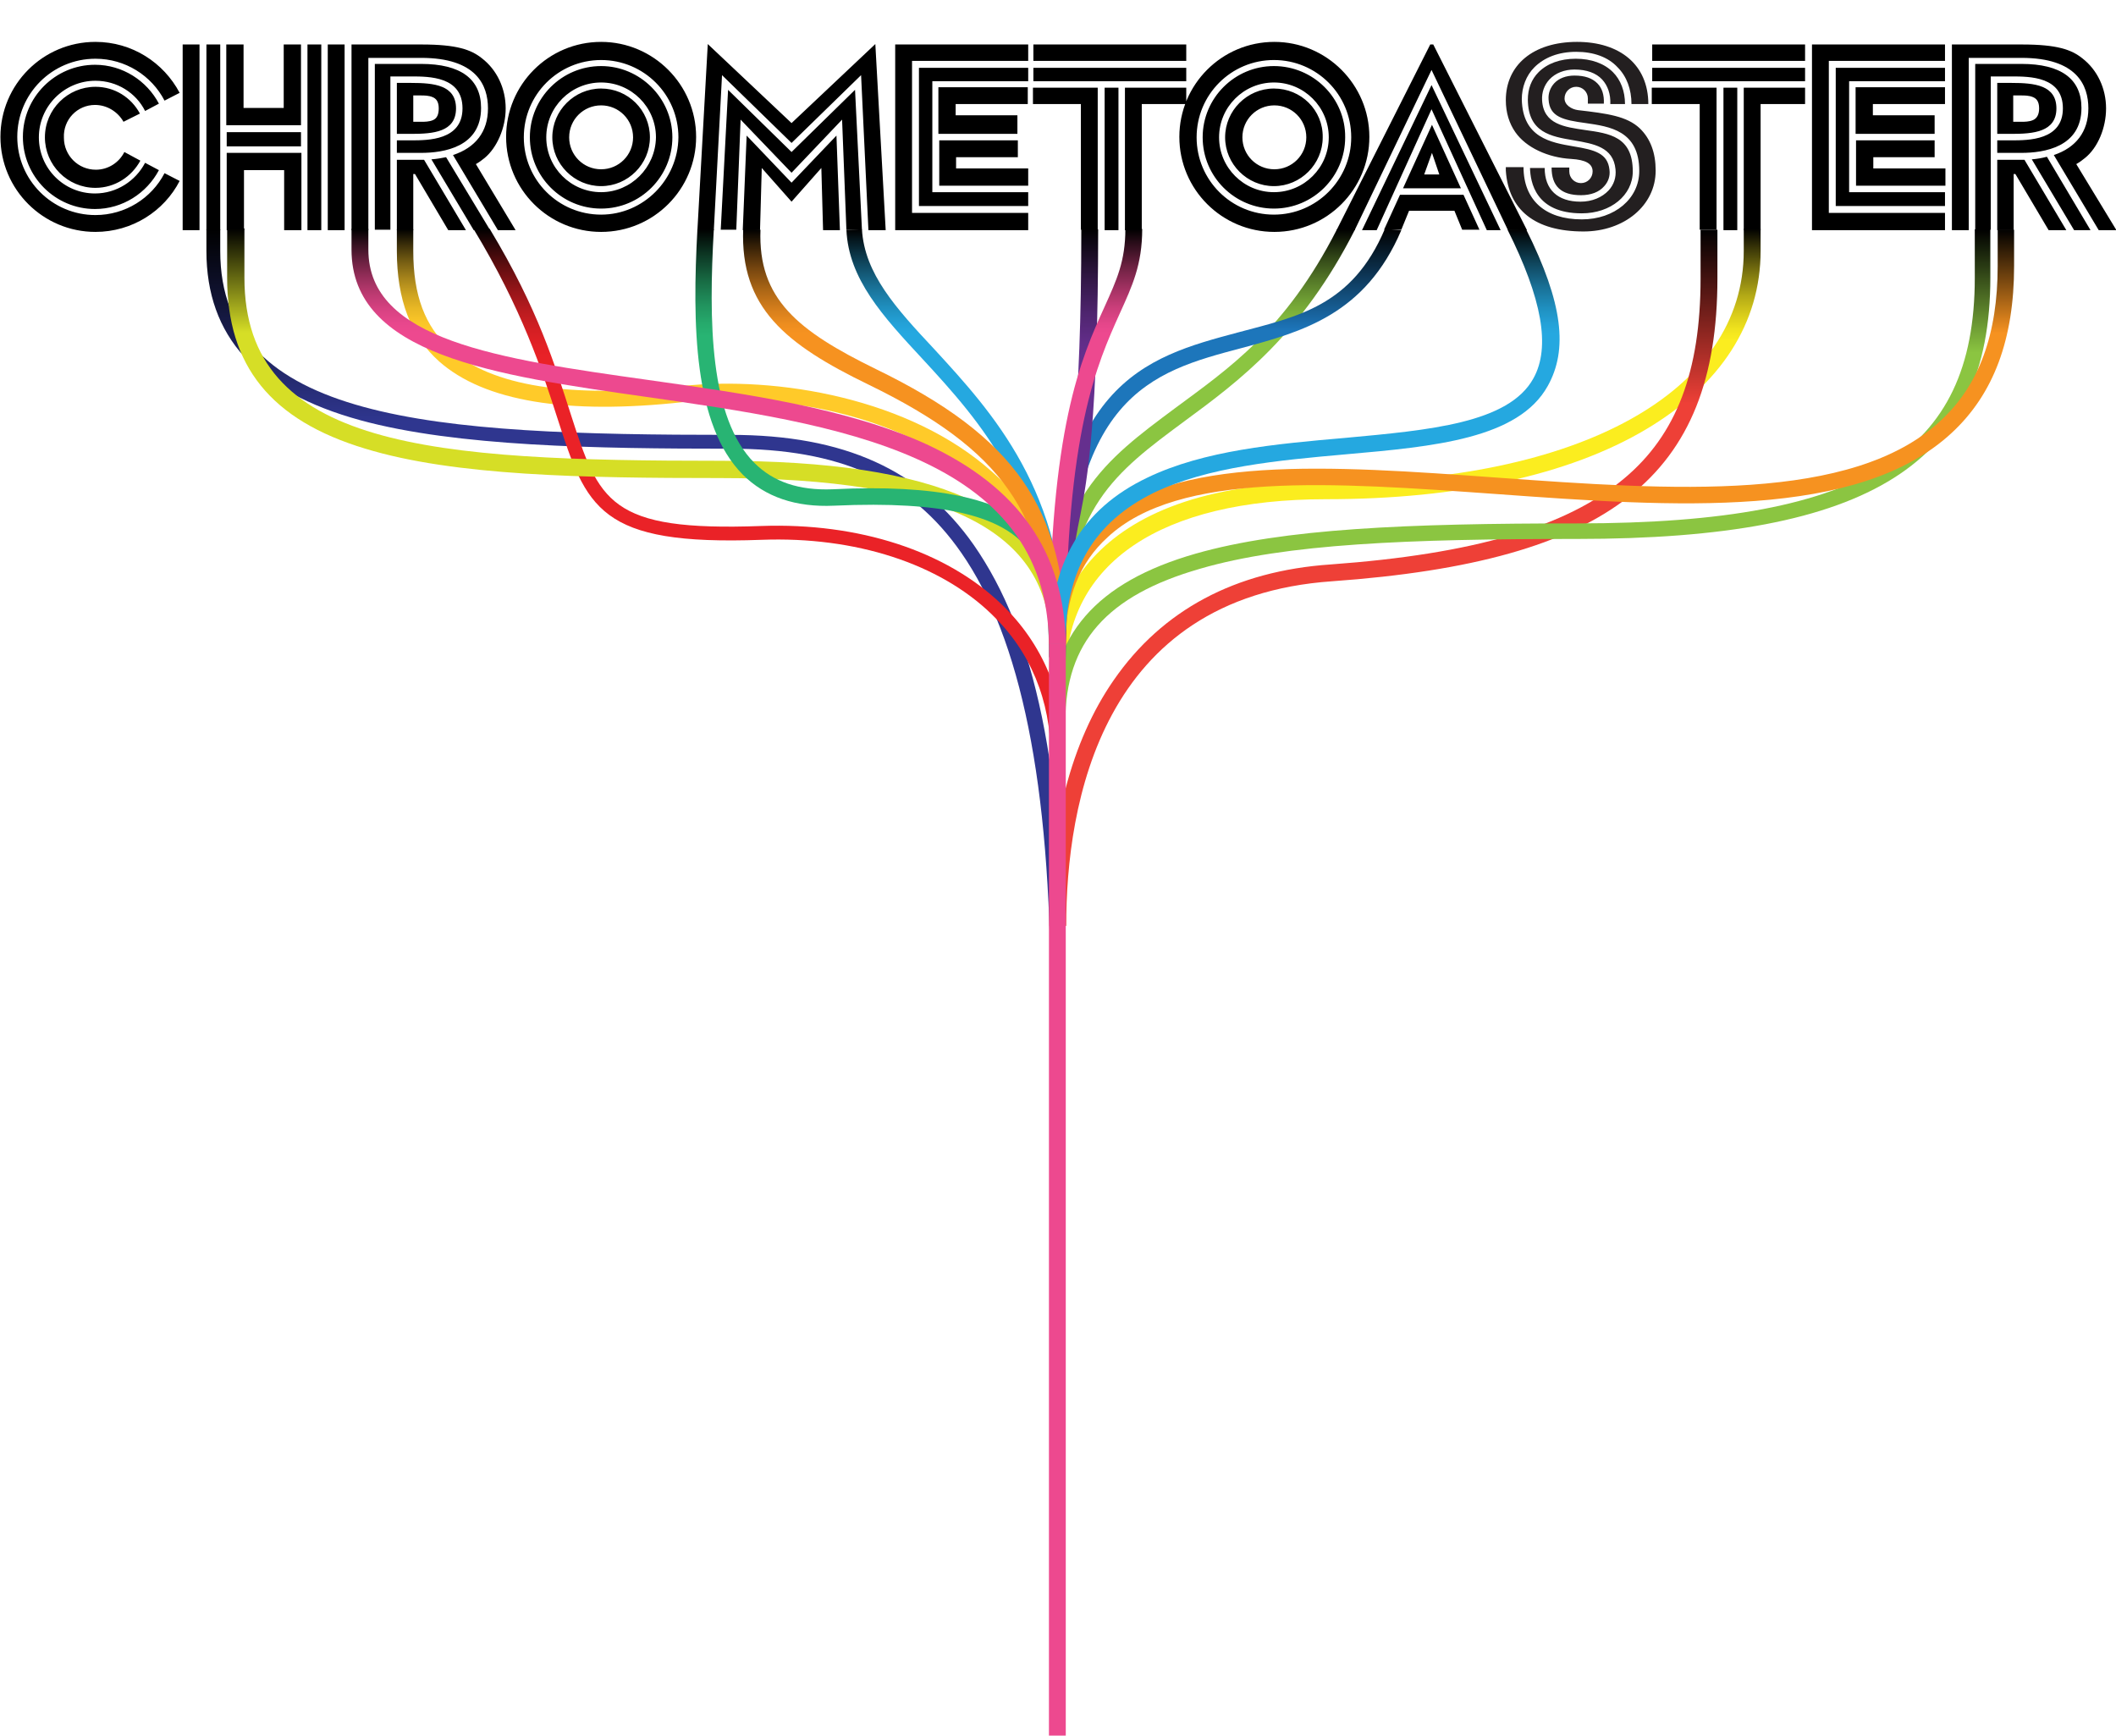 <svg xmlns="http://www.w3.org/2000/svg" viewBox="0 0 490 401.9" enable-background="new 0 0 490 401.9"><style type="text/css">.st0{fill:#231F20;} .st1{fill:url(#SVGID_1_);} .st2{fill:url(#SVGID_2_);} .st3{fill:url(#SVGID_3_);} .st4{fill:url(#SVGID_4_);} .st5{fill:url(#SVGID_5_);} .st6{fill:url(#SVGID_6_);} .st7{fill:url(#SVGID_7_);} .st8{fill:url(#SVGID_8_);} .st9{fill:url(#SVGID_9_);} .st10{fill:url(#SVGID_10_);} .st11{fill:url(#SVGID_11_);} .st12{fill:url(#SVGID_12_);} .st13{fill:url(#SVGID_13_);} .st14{fill:url(#SVGID_14_);} .st15{fill:url(#SVGID_15_);} .st16{fill:url(#SVGID_16_);} .st17{fill:url(#SVGID_17_);} .st18{fill:#ED498F;}</style><path d="M22 24.3c2.8 0 5.3 1.6 6.6 3.9l3.8-1.9c-2-3.7-5.8-6.2-10.3-6.2-6.4 0-11.7 5.2-11.7 11.7 0 6.4 5.2 11.7 11.7 11.7 4.5 0 8.4-2.6 10.4-6.3l-3.7-2c-1.2 2.4-3.7 4.1-6.6 4.1-4.1 0-7.4-3.3-7.4-7.4-.2-4.2 3.1-7.6 7.2-7.6zm14.8-.3c-2.8-5.3-8.4-9-14.8-9-9.2 0-16.7 7.5-16.7 16.7S12.8 48.4 22 48.4c6.4 0 12-3.7 14.8-9l-3.2-1.7c-2.2 4.2-6.6 7.1-11.6 7.1-7.2 0-13-5.8-13-13s5.9-13.1 13.1-13.1c5 0 9.4 2.8 11.5 7l3.2-1.7zm1.3 16.1c-3 5.8-9.1 9.7-16 9.7-10 0-18.1-8.1-18.1-18.1 0-10 8.1-18.1 18.1-18.1 6.9 0 13 3.9 16 9.7l3.5-1.8c-3.7-7-11-11.8-19.5-11.8-12.2 0-22 9.9-22 22 0 12.2 9.9 22 22 22 8.5 0 15.9-4.8 19.5-11.8l-3.5-1.8zM139.2 20.5c-6.2 0-11.3 5.1-11.3 11.3 0 6.2 5.1 11.3 11.3 11.3 6.2 0 11.3-5.1 11.3-11.3 0-6.3-5.1-11.3-11.3-11.3zm0 18.7c-4.1 0-7.4-3.3-7.4-7.4 0-4.1 3.3-7.4 7.4-7.4 4.1 0 7.4 3.3 7.4 7.4 0 4.1-3.3 7.4-7.4 7.4zm0-23.9c-9.1 0-16.5 7.4-16.5 16.5s7.4 16.5 16.5 16.5 16.5-7.4 16.5-16.5-7.5-16.5-16.5-16.5zm0 29.2c-7 0-12.7-5.7-12.7-12.7 0-7 5.7-12.7 12.7-12.7 7 0 12.7 5.7 12.7 12.7-.1 7-5.8 12.7-12.7 12.7zm0-34.8c-12.2 0-22 9.9-22 22 0 12.2 9.9 22 22 22 12.2 0 22-9.9 22-22s-9.9-22-22-22zm0 40c-9.9 0-17.9-8-17.9-17.9 0-9.9 8-17.9 17.9-17.9 9.9 0 17.9 8 17.9 17.9-.1 9.8-8.1 17.9-17.9 17.9zM295 20.5c-6.2 0-11.3 5.1-11.3 11.3 0 6.2 5.1 11.3 11.3 11.3 6.2 0 11.3-5.1 11.3-11.3.1-6.3-5-11.3-11.3-11.3zm.1 18.7c-4.1 0-7.4-3.3-7.4-7.4 0-4.1 3.3-7.4 7.4-7.4 4.1 0 7.4 3.3 7.4 7.4 0 4.1-3.3 7.4-7.4 7.4zm-.1-23.9c-9.1 0-16.5 7.4-16.5 16.5s7.4 16.5 16.5 16.5 16.5-7.4 16.5-16.5c.1-9.1-7.4-16.5-16.5-16.5zm0 29.2c-7 0-12.7-5.7-12.7-12.7 0-7 5.7-12.7 12.7-12.7 7 0 12.7 5.7 12.7 12.7 0 7-5.7 12.7-12.7 12.7zm.1-34.8c-12.2 0-22 9.9-22 22 0 12.2 9.9 22 22 22 12.2 0 22-9.9 22-22s-9.9-22-22-22zm-.1 40c-9.9 0-17.9-8-17.9-17.9 0-9.9 8-17.9 17.9-17.9 9.9 0 17.9 8 17.9 17.9 0 9.8-8 17.9-17.9 17.9zM183.3 35.2l-14.7-14.4-1.7 32.4h3.6l1-25.5L183.3 40 195 27.7l1 25.5h3.6L198 20.8l-14.7 14.4zm0-2.1l16.1-15.7 1.7 35.9h4l-2.4-43.1-19.4 18.3-19.4-18.3-2.4 43.1h3.8l1.9-35.9 16.1 15.7zm0 9.2l-10.4-10.9-.9 21.9h4l.4-14.4 6.9 7.8 6.9-7.8.4 14.4h3.9l-.8-21.9-10.4 10.9zM52.5 35.4v17.9h4V39.4h9.3v13.9h4V35.4H52.5zM69.7 29V10.3h-4V25h-9.3V10.3h-4V29h17.3zM47.8 10.3v43H51v-43h-3.2zm-5.5 0v43h3.9v-43h-3.9zm10.2 23.6h17.2v-3.3H52.5v3.3zm23.4-23.6v43h3.9v-43h-3.9zm-4.7 0v43h3.2v-43h-3.2zM255.8 53.3h3.2v-33h-3.2v33zm-16.5-29.2h11v29.1h3.9V20.3h-15v3.8zm21.2 29.2h3.9V24.1h10.3v-3.8h-14.2v33zm-21.2-34.5h35.4v-3.1h-35.4v3.1zm0-8.5v3.8h35.4v-3.8h-35.4zM399.1 53.3h3.2v-33h-3.2v33zm-16.5-29.2h11v29.1h3.9V20.3h-15v3.8zm21.2 29.2h3.9V24.1H418v-3.8h-14.2v33zm-21.2-34.5H418v-3.1h-35.4v3.1zm0-8.5v3.8H418v-3.8h-35.4zM338.3 43.6l-6.7-14.7-6.7 14.7h13.4zm-5-3.2h-3.5l1.8-5 1.7 5zm-9.1 4.7l-3.7 8.1h4l1.8-4.4h10.5l1.8 4.4h4l-3.7-8.1h-14.7zm-8.8 8.2h3.4l12.7-28 12.8 28h3.2l-16-33.6-16.1 33.6zm33.8 0h4.4l-21.7-43h-.7l-21.7 43h4.2l17.8-37.1 17.7 37.1zM207.3 10.3v43h30.8v-4h-26.9V14.1h26.9v-3.8h-30.8zM217.4 43h20.7v-4h-16.7v-2.6h14.3v-3.9h-18.2V43zm0-12h18.2v-4.3h-14.3v-2.6H238v-3.9h-20.7V31zm-4.6 16.7h25.3v-3.2h-22.2V18.8h22.2v-3.1h-25.3v32zM419.6 10.3v43h30.8v-4h-26.9V14.1h26.9v-3.8h-30.8zM429.8 43h20.7v-4h-16.7v-2.6H448v-3.9h-18.2V43zm0-12H448v-4.3h-14.3v-2.6h16.7v-3.9h-20.7V31zm-4.7 16.7h25.3v-3.2h-22.2V18.8h22.2v-3.1h-25.3v32z"/><path class="st0" d="M366.3 49.4c6.7 0 11.8-4.2 11.8-9.7 0-8.1-5.4-8.8-11.1-9.6-4.7-.7-9.6-1.3-9.9-6.9-.1-1.8.5-3.5 1.7-4.8 1.4-1.5 3.5-2.3 5.8-2.3 2.8 0 5 .8 6.4 2.3 1.3 1.4 2 3.4 1.9 5.7h3.4c0-3-1-5.6-2.8-7.4-2-2-5-3.1-8.6-3.1-3.6 0-6.6 1.1-8.6 3.1-1.7 1.7-2.5 3.9-2.5 6.4.1 7.6 5.3 8.5 10.7 9.4 4.5.8 9.1 1.5 9.6 6.7.2 1.9-.4 3.6-1.6 4.9-1.5 1.6-3.8 2.6-6.5 2.6-5.3 0-8.3-2.8-8.3-7.8h-3.4c.1 3.2 1.2 10.5 12 10.5zm-.2-4.2c2.3 0 4.2-.7 5.4-2.1.9-1 1.4-2.3 1.2-3.8-.4-3.8-3.4-4.6-8.3-5.4-5.3-.9-11.8-2-12-10.9 0-2.8 1-5.5 2.9-7.4 2.3-2.3 5.6-3.6 9.7-3.6 4 0 7.4 1.2 9.6 3.6 2.1 2.1 3.2 5.1 3.2 8.5h3.9c0-9.1-6.6-14.4-16.5-14.4-10.2 0-16.5 5.4-16.5 13.5 0 2.9.8 5.4 2.2 7.4 2.5 3.6 7.6 5.9 12.9 6.2 3.4.2 5 1.1 5 2.9 0 1.5-1.2 2.7-2.7 2.7-1.5 0-2.7-1.2-2.7-2.7v-.9h-4.1c0 4.3 2.2 6.4 6.8 6.4zm13.6-15.5c-3-2.8-7.4-3.4-14.3-4.2-1.5-.2-3.1-1.2-3.1-2.7 0-1.5 1.2-2.7 2.7-2.7 1.5 0 2.7 1.2 2.7 2.7V24h3.7c.1-2-.4-3.6-1.5-4.7-1.2-1.2-2.9-1.8-5.3-1.8-1.9 0-3.6.6-4.7 1.8-.9 1-1.4 2.3-1.3 3.7.2 4.1 3.4 4.8 8.6 5.5 5.5.8 12.4 1.7 12.4 11.1 0 6.4-5.7 11.2-13.3 11.2-8.5 0-13.5-4.5-13.5-12.1h-4.1v.8c.6 9.1 6.7 14.1 18 14.1 9.4 0 16.7-6 16.7-14.1 0-4.1-1.2-7.4-3.7-9.8z"/><path d="M99.9 36.9l9.8 16.4h3.8l-10.2-16.9c-1 .2-2.1.4-3.4.5zm-2.4.1h-5.6v16.3h3.8v-13h.4l7.7 13h4.1L98.2 37h-.7zm0-23.6c12.8 0 15.5 6.3 15.5 11.7 0 5.4-2.9 9.1-8.1 10.8l10.4 17.4h4.1L110.2 38c.7-.4 1.4-.9 2-1.4 2.9-2.4 4.9-7 4.9-11.5 0-4.6-2-8.9-5.5-11.6-2.5-2-5.8-3.2-14-3.2H81.4v43h3.9V13.4h12.2zm-2.3 4.3c4.2 0 11.9 0 11.9 7.4s-8 7.4-11.9 7.4h-3.3v2.9h5.6c5.2 0 13.9-1.3 13.9-10.4 0-6.7-4.7-10.2-13.9-10.2H86.8v38.4h3.6V17.7h4.8zm10.4 7.4c0-5.4-5.1-5.9-10.4-5.9h-3.3V31h3.3c5.1 0 10.4-.4 10.4-5.9zm-9.9-3h1.7c.8 0 1.9 0 2.8.4.7.3 1.4.9 1.4 2.6 0 1.4-.4 2.3-1.3 2.7-.9.4-2 .4-2.6.4h-2v-6.1zM470.5 36.9l9.8 16.4h3.8l-10.1-17c-1.1.3-2.3.5-3.5.6zm-2.4.1h-5.6v16.3h3.8v-13h.4l7.7 13h4.1L468.8 37h-.7zm0-23.6c12.8 0 15.5 6.3 15.5 11.7 0 5.4-2.9 9.1-8 10.8L486 53.3h4.1L480.8 38c.7-.4 1.4-.9 2-1.4 3-2.4 4.9-7 4.9-11.5 0-4.6-2-8.9-5.5-11.6-2.5-2-5.8-3.2-14-3.2H452v43h3.9V13.4h12.2zm-2.3 4.3c4.2 0 11.9 0 11.9 7.4s-8 7.4-11.9 7.4h-3.3v2.9h5.6c5.2 0 13.9-1.3 13.9-10.4 0-6.7-4.7-10.2-13.9-10.2h-10.7v38.4h3.6V17.7h4.8zm10.4 7.4c0-5.4-5.1-5.9-10.4-5.9h-3.3V31h3.3c5 0 10.4-.4 10.4-5.9zm-9.9-3h1.7c.8 0 1.9 0 2.8.4.7.3 1.4.9 1.4 2.6 0 1.4-.5 2.3-1.4 2.7-.9.4-2 .4-2.6.4h-2v-6.1z"/><linearGradient id="SVGID_1_" gradientUnits="userSpaceOnUse" x1="147.144" y1="231.086" x2="147.144" y2="53.092"><stop offset=".75" stop-color="#2F368F"/><stop offset="1"/></linearGradient><path class="st1" d="M246.5 231.1h-3.2c0-49.6-6.9-83.3-20.7-103.1-11.6-16.7-28-24.1-53.5-24.1-31.1 0-63.4-.5-85.7-6.6-24-6.6-35.6-19.4-35.6-39.2v-5H51v5c0 39.5 49 42.6 118.2 42.6 26.3 0 44.1 8.1 56.3 25.5 14.1 20.3 21 51.1 21 104.9z"/><linearGradient id="SVGID_2_" gradientUnits="userSpaceOnUse" x1="325.313" y1="156.28" x2="325.313" y2="52.959"><stop offset=".75" stop-color="#FBED1F"/><stop offset=".771" stop-color="#F2E51E"/><stop offset=".806" stop-color="#DACD1B"/><stop offset=".851" stop-color="#B2A816"/><stop offset=".902" stop-color="#7B740F"/><stop offset=".96" stop-color="#353207"/><stop offset="1"/></linearGradient><path class="st2" d="M246.8 156.3h-3.9c0-13.4 6.3-44.6 64.2-44.6 58.8 0 96.7-21 96.7-53.6V53h3.9v5.1c0 16.7-9.2 31-26.5 41.3-17.8 10.6-43.5 16.2-74.1 16.2-38.3 0-60.3 14.8-60.3 40.7z"/><linearGradient id="SVGID_3_" gradientUnits="userSpaceOnUse" x1="169.311" y1="147.272" x2="169.311" y2="53.092"><stop offset=".75" stop-color="#FFCA29"/><stop offset=".774" stop-color="#F9C528"/><stop offset=".805" stop-color="#E9B825"/><stop offset=".84" stop-color="#CEA321"/><stop offset=".878" stop-color="#A8851B"/><stop offset=".919" stop-color="#775F13"/><stop offset=".961" stop-color="#3D300A"/><stop offset="1"/></linearGradient><path class="st3" d="M246.7 147.3h-3.8c.4-13.9-5-25.7-15.5-35.2-18.3-16.4-47.9-21.4-69.1-19-27.2 3-46.2-.2-56.6-9.4-6.6-5.9-9.8-14.3-9.8-25.6v-5h3.8v5c0 10.3 2.7 17.5 8.6 22.8 9.5 8.5 27.6 11.4 53.6 8.5 22-2.4 52.9 2.8 72 20 11.4 10.1 17.2 22.8 16.8 37.9z"/><linearGradient id="SVGID_4_" gradientUnits="userSpaceOnUse" x1="178.098" y1="175.086" x2="178.098" y2="52.959"><stop offset=".75" stop-color="#EA2227"/><stop offset=".775" stop-color="#E42126"/><stop offset=".808" stop-color="#D41F23"/><stop offset=".845" stop-color="#B91B1F"/><stop offset=".885" stop-color="#931518"/><stop offset=".928" stop-color="#620E10"/><stop offset=".972" stop-color="#280607"/><stop offset="1"/></linearGradient><path class="st4" d="M246.6 175.1h-3.3c0-12.9-4.7-24.3-13.7-32.9-12.1-11.7-31.5-18-53.2-17.2-37.8 1.4-40.6-7.3-47.4-28.4-3.4-10.6-8.2-25.2-19.3-43.5l3.7-.1c11.3 18.7 15.2 31.9 18.7 42.7 6.6 20.5 8.9 27.4 44.2 26.1 22.6-.8 42.8 5.8 55.6 18.1 9.6 9.2 14.7 21.4 14.7 35.2z"/><linearGradient id="SVGID_5_" gradientUnits="userSpaceOnUse" x1="278.393" y1="147.272" x2="278.393" y2="53.092"><stop offset=".75" stop-color="#8BC541"/><stop offset=".776" stop-color="#85BC3E"/><stop offset=".818" stop-color="#73A436"/><stop offset=".87" stop-color="#577C29"/><stop offset=".932" stop-color="#314517"/><stop offset="1"/></linearGradient><path class="st5" d="M246.7 147.3H243c.3-31.4 13-40.8 29-52.7 12.4-9.2 25.6-18 37.6-41.5h4.2c-12.3 24.3-26.8 35.1-39.6 44.5-15.8 11.7-27.2 20.1-27.5 49.7z"/><linearGradient id="SVGID_6_" gradientUnits="userSpaceOnUse" x1="283.744" y1="147.272" x2="283.744" y2="52.959"><stop offset=".75" stop-color="#1D76BB"/><stop offset="1"/></linearGradient><path class="st6" d="M246.7 147.3H243c0-58.7 22.3-64.6 43.6-70.3 13.9-3.7 26.5-6.1 34.1-24l3.8.3c-8.3 19.5-22.9 23.5-37 27.3-20.8 5.5-40.8 10.8-40.8 66.7z"/><linearGradient id="SVGID_7_" gradientUnits="userSpaceOnUse" x1="149.61" y1="149.135" x2="149.61" y2="52.959"><stop offset=".75" stop-color="#D6DE26"/><stop offset="1"/></linearGradient><path class="st7" d="M246.7 149.1h-3.5c0-26.2-24.4-38.4-76.6-38.4-31.5 0-61.4-.5-82-6.8-21.9-6.6-32-19.2-32-39.6V52.9h4v11.4c0 39.5 43.6 42.4 110.1 42.4 25.3 0 44 2.8 57.2 8.7 15.4 7 22.8 18.3 22.8 33.7z"/><linearGradient id="SVGID_8_" gradientUnits="userSpaceOnUse" x1="320.264" y1="214.369" x2="320.264" y2="53.122"><stop offset=".75" stop-color="#EE4037"/><stop offset="1"/></linearGradient><path class="st8" d="M246.9 214.4H243c0-23.2 5.1-42.8 14.9-56.9 11.2-16.2 28.1-25.3 50.3-26.8 33-2.4 54.6-8.7 67.9-19.9 12.1-10.1 17.7-24.8 17.7-46.3V53.2h3.9v11.3c0 45.9-25 65.5-89.2 70.1-53.6 3.7-61.6 51.6-61.6 79.8z"/><linearGradient id="SVGID_9_" gradientUnits="userSpaceOnUse" x1="352.055" y1="167.145" x2="352.055" y2="53.164"><stop offset=".75" stop-color="#8BC541"/><stop offset="1"/></linearGradient><path class="st9" d="M246.7 167.1h-3.6c0-19.9 10.7-32.3 33.8-38.9 20.3-5.8 48.9-7 88.3-7 34.1 0 56.8-4.3 71.4-13.5 14.1-8.9 20.7-22.7 20.7-43.4V53.1h3.6v11.2c0 43-27.7 60.5-95.7 60.5-39.1 0-67.4 1.1-87.3 6.9-21.6 6.2-31.2 17.1-31.2 35.4z"/><linearGradient id="SVGID_10_" gradientUnits="userSpaceOnUse" x1="203.813" y1="152.202" x2="203.813" y2="53.072"><stop offset=".75" stop-color="#28B473"/><stop offset=".777" stop-color="#26AB6D"/><stop offset=".822" stop-color="#21935E"/><stop offset=".879" stop-color="#186B44"/><stop offset=".944" stop-color="#0C3422"/><stop offset="1"/></linearGradient><path class="st10" d="M246.6 152.2h-3.7c0-13.4-1.4-22-6.4-26.8-5.7-5.5-17.1-9.5-43.4-8.3-8.8.4-15.9-2-21.1-7.2-11.4-11.5-11.7-34.8-10.5-56.8h3.8c-1.2 21.2-1 43.7 9.4 54.1 4.4 4.4 10.3 6.4 18.1 6.1 24.2-1.2 38.7 2.2 46.2 9.3 6.1 5.7 7.6 15.2 7.6 29.6z"/><linearGradient id="SVGID_11_" gradientUnits="userSpaceOnUse" x1="221.344" y1="149.135" x2="221.344" y2="53.092"><stop offset=".75" stop-color="#25A8E0"/><stop offset=".773" stop-color="#24A1D7"/><stop offset=".811" stop-color="#1F8FBF"/><stop offset=".86" stop-color="#197197"/><stop offset=".916" stop-color="#104860"/><stop offset=".978" stop-color="#04141A"/><stop offset="1"/></linearGradient><path class="st11" d="M246.7 149.1H243c0-33.8-16.1-51.6-29.3-65.9-9.3-10-17.2-18.6-17.7-30l3.6-.1c.6 10.3 7.9 18.3 16.7 27.7 13.6 14.8 30.4 33.1 30.4 68.3z"/><linearGradient id="SVGID_12_" gradientUnits="userSpaceOnUse" x1="248.752" y1="169.444" x2="248.752" y2="53.067"><stop offset=".75" stop-color="#652F8E"/><stop offset=".783" stop-color="#5F2C85"/><stop offset=".836" stop-color="#4D246D"/><stop offset=".903" stop-color="#311745"/><stop offset=".981" stop-color="#0A050E"/><stop offset="1"/></linearGradient><path class="st12" d="M246.7 169.4h-3.5c0-26.6 1.6-42.1 3.2-51.4 1.2-6.9 4-21.5 4-64.9h3.9c0 44-2.6 58.5-4.1 66-3.4 16.6-3.5 24.3-3.5 50.3z"/><linearGradient id="SVGID_13_" gradientUnits="userSpaceOnUse" x1="253.713" y1="149.135" x2="253.713" y2="53.092"><stop offset=".75" stop-color="#ED498F"/><stop offset=".772" stop-color="#E4468A"/><stop offset=".809" stop-color="#CC3F7B"/><stop offset=".855" stop-color="#A43263"/><stop offset=".909" stop-color="#6D2142"/><stop offset=".969" stop-color="#270C18"/><stop offset="1"/></linearGradient><path class="st13" d="M246.8 149.1H243c0-50 7.4-66.2 12.8-78.1 2.8-6.2 4.8-10.5 4.8-18h3.9c0 8.3-2.3 13.2-5.2 19.6-5.2 11.6-12.5 27.4-12.5 76.5z"/><linearGradient id="SVGID_14_" gradientUnits="userSpaceOnUse" x1="209.401" y1="149.135" x2="209.401" y2="53.092"><stop offset=".75" stop-color="#F69220"/><stop offset=".772" stop-color="#ED8D1F"/><stop offset=".807" stop-color="#D57E1C"/><stop offset=".852" stop-color="#AD6716"/><stop offset=".905" stop-color="#76460F"/><stop offset=".963" stop-color="#301D06"/><stop offset="1"/></linearGradient><path class="st14" d="M246.8 149.1h-3.9c0-29.9-10.9-45-41.7-60-19.4-9.4-29.8-17.9-29.1-36.1l4 .2c-.6 16 8.6 23.4 26.8 32.3 32.1 15.6 43.9 32.3 43.9 63.6z"/><linearGradient id="SVGID_15_" gradientUnits="userSpaceOnUse" x1="354.708" y1="149.135" x2="354.708" y2="53.164"><stop offset=".75" stop-color="#F69220"/><stop offset="1"/></linearGradient><path class="st15" d="M246.7 149.1h-3.6c0-11.8 3.7-21 10.7-27.5 17.6-16.4 54.2-13.8 92.9-11 40.4 2.9 82.2 5.9 102.7-13.2 8.9-8.2 13.2-20 13.2-35.8v-8.4h3.8v8.4c0 16.9-4.7 29.6-14.4 38.6-21.7 20.2-64.3 17.2-105.5 14.2-37.9-2.7-73.6-5.3-90 10-6.4 5.8-9.8 13.9-9.8 24.7z"/><linearGradient id="SVGID_16_" gradientUnits="userSpaceOnUse" x1="302.22" y1="149.135" x2="302.22" y2="53.14"><stop offset=".75" stop-color="#25A8E0"/><stop offset=".773" stop-color="#24A1D7"/><stop offset=".811" stop-color="#1F8FBF"/><stop offset=".86" stop-color="#197197"/><stop offset=".916" stop-color="#104860"/><stop offset=".978" stop-color="#04141A"/><stop offset="1"/></linearGradient><path class="st16" d="M246.7 149.1h-3.6c0-18.6 7.3-31.2 22.6-38.5 13.1-6.3 29.7-7.8 45.8-9.2 19.5-1.8 37.9-3.4 43.6-13.8 4-7.2 2-18.4-6-34.4l4.3-.1c8.6 17.2 9.7 27.9 5 36.3-6.8 12.2-26.2 14-46.7 15.8-15.8 1.4-32 2.9-44.5 8.9-13.8 6.8-20.5 17.9-20.5 35z"/><linearGradient id="SVGID_17_" gradientUnits="userSpaceOnUse" x1="164.101" y1="149.135" x2="164.101" y2="53.092"><stop offset=".75" stop-color="#ED498F"/><stop offset=".775" stop-color="#E7478C"/><stop offset=".807" stop-color="#D74282"/><stop offset=".844" stop-color="#BC3A71"/><stop offset=".884" stop-color="#962E5A"/><stop offset=".927" stop-color="#651F3D"/><stop offset=".971" stop-color="#2B0D1A"/><stop offset="1"/></linearGradient><path class="st17" d="M246.8 149.1h-3.9c-.4-44-49.8-51-93.3-57.2-35.1-5-68.2-9.7-68.2-34.1V53h3.9v4.8c0 21 30.1 25.3 64.9 30.2 22.6 3.2 46.1 6.5 64.4 14.9 21.3 9.9 31.9 25 32.2 46.2z"/><path class="st18" d="M246.8 403.1h-3.9V149h3.9z"/></svg>
